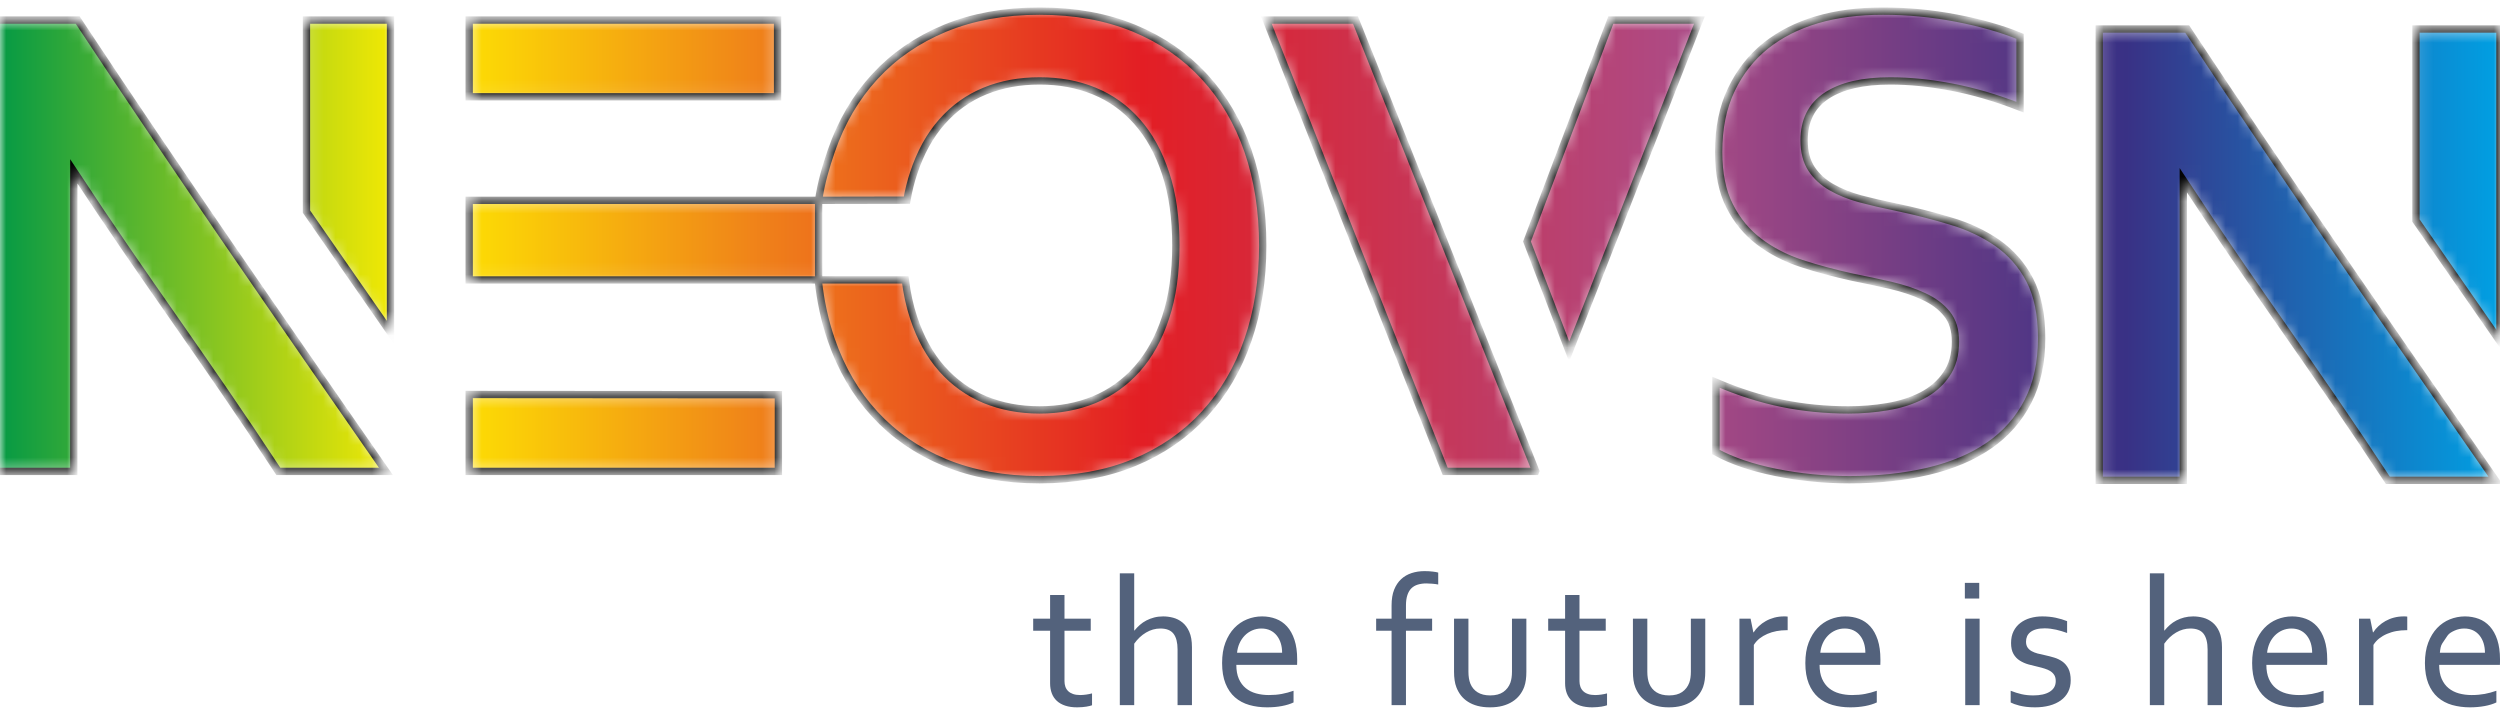 <svg width="205" height="59" viewBox="0 0 205 59" fill="none" xmlns="http://www.w3.org/2000/svg">
<mask id="path-1-inside-1_2026_353" fill="white">
<path d="M204.626 39.386H195.804C189.625 29.973 184.924 23.767 179.031 14.785V39.386H172.137V2.376H179.347C187.523 14.757 195.831 26.717 204.626 39.386ZM31.649 38.657H22.827C16.648 29.244 11.947 23.037 6.054 14.056V38.657H-0.84V1.647H6.371C14.546 14.027 22.854 25.988 31.649 38.657ZM25.129 17.351V1.647H32.023V27.27L25.129 17.351ZM63.829 32.367V38.657H38.473V32.347C46.925 32.347 55.362 32.367 63.829 32.367ZM38.473 7.937V1.647H63.76V7.937C55.331 7.937 46.902 7.937 38.473 7.937ZM96.42 20.123C96.42 17.866 96.142 15.901 95.578 14.21C95.022 12.52 94.247 11.112 93.251 9.988C92.265 8.864 91.087 8.023 89.727 7.466C88.367 6.908 86.873 6.635 85.246 6.635C83.618 6.635 82.124 6.908 80.764 7.466C79.405 8.023 78.227 8.864 77.24 9.988C76.245 11.112 75.469 12.52 74.914 14.21C74.684 14.899 74.501 15.633 74.366 16.413L67.127 16.428V22.949H74.236C74.374 24.065 74.599 25.095 74.914 26.037C75.469 27.727 76.245 29.126 77.24 30.25C78.227 31.364 79.405 32.205 80.764 32.772C82.124 33.329 83.618 33.613 85.246 33.613C86.873 33.613 88.367 33.329 89.727 32.772C91.087 32.205 92.265 31.364 93.251 30.25C94.247 29.126 95.022 27.727 95.578 26.037C96.142 24.346 96.42 22.372 96.42 20.123ZM67.124 16.428C67.326 15.006 67.73 13.64 68.173 12.359C68.987 10.007 70.174 7.976 71.735 6.285C73.296 4.585 75.211 3.262 77.489 2.318C79.759 1.383 82.344 0.91 85.246 0.91C88.147 0.91 90.732 1.383 93.002 2.318C95.281 3.262 97.196 4.585 98.757 6.285C100.318 7.976 101.514 10.007 102.329 12.359C103.142 14.711 103.544 17.299 103.544 20.123C103.544 22.948 103.142 25.536 102.329 27.888C101.514 30.241 100.318 32.271 98.757 33.962C97.196 35.662 95.281 36.985 93.002 37.93C90.732 38.865 88.147 39.337 85.246 39.337C82.344 39.337 79.759 38.865 77.489 37.93C75.211 36.985 73.296 35.662 71.735 33.962C70.174 32.271 68.987 30.241 68.173 27.888C67.638 26.347 67.279 24.703 67.093 22.957H38.473V16.428H67.124ZM125.212 19.805L132.085 1.647H139.352L128.672 28.835L125.212 19.805ZM125.93 38.629L125.919 38.657H118.507L103.838 1.647H111.153L125.93 38.629ZM160.348 28.011C160.348 27.076 160.118 26.311 159.649 25.735C159.18 25.149 158.548 24.677 157.744 24.308C156.939 23.931 156.039 23.637 155.044 23.401C154.047 23.175 152.994 22.948 151.903 22.731C150.447 22.41 149.049 22.041 147.727 21.607C146.406 21.172 145.238 20.568 144.233 19.802C143.227 19.037 142.423 18.065 141.829 16.883C141.226 15.703 140.929 14.229 140.929 12.454C140.929 10.498 141.274 8.798 141.973 7.343C142.662 5.898 143.61 4.698 144.797 3.744C145.994 2.8 147.383 2.091 148.992 1.619C150.591 1.146 152.391 0.91 154.392 0.91C156.394 0.91 158.404 1.099 160.425 1.487C162.445 1.874 164.178 2.374 165.643 2.979V8.789C163.7 8.033 161.832 7.485 160.042 7.145C158.261 6.805 156.575 6.635 155.005 6.635C152.745 6.635 151.002 7.041 149.777 7.853C148.551 8.666 147.938 9.884 147.938 11.509C147.938 12.454 148.139 13.228 148.541 13.842C148.943 14.447 149.48 14.947 150.17 15.344C150.859 15.741 151.654 16.062 152.554 16.307C153.444 16.544 154.392 16.761 155.397 16.968C156.987 17.299 158.5 17.687 159.936 18.121C161.382 18.546 162.665 19.151 163.785 19.925C164.896 20.709 165.787 21.71 166.438 22.957C167.09 24.205 167.415 25.801 167.415 27.738C167.415 29.73 167.041 31.459 166.294 32.913C165.548 34.368 164.485 35.578 163.106 36.532C161.736 37.476 160.07 38.184 158.108 38.647C156.135 39.111 153.99 39.337 151.654 39.337C149.614 39.337 147.603 39.139 145.63 38.742C143.658 38.345 142.02 37.788 140.709 37.07V31.345C142.566 32.139 144.367 32.715 146.128 33.074C147.881 33.433 149.7 33.613 151.567 33.613C152.649 33.613 153.721 33.528 154.765 33.349C155.809 33.178 156.747 32.876 157.581 32.451C158.414 32.025 159.084 31.45 159.592 30.712C160.099 29.985 160.348 29.088 160.348 28.011ZM198.106 18.081V2.376H205V27.998L198.106 18.081Z"/>
</mask>
<path d="M204.626 39.386H195.804C189.625 29.973 184.924 23.767 179.031 14.785V39.386H172.137V2.376H179.347C187.523 14.757 195.831 26.717 204.626 39.386ZM31.649 38.657H22.827C16.648 29.244 11.947 23.037 6.054 14.056V38.657H-0.84V1.647H6.371C14.546 14.027 22.854 25.988 31.649 38.657ZM25.129 17.351V1.647H32.023V27.27L25.129 17.351ZM63.829 32.367V38.657H38.473V32.347C46.925 32.347 55.362 32.367 63.829 32.367ZM38.473 7.937V1.647H63.76V7.937C55.331 7.937 46.902 7.937 38.473 7.937ZM96.42 20.123C96.42 17.866 96.142 15.901 95.578 14.21C95.022 12.52 94.247 11.112 93.251 9.988C92.265 8.864 91.087 8.023 89.727 7.466C88.367 6.908 86.873 6.635 85.246 6.635C83.618 6.635 82.124 6.908 80.764 7.466C79.405 8.023 78.227 8.864 77.24 9.988C76.245 11.112 75.469 12.52 74.914 14.21C74.684 14.899 74.501 15.633 74.366 16.413L67.127 16.428V22.949H74.236C74.374 24.065 74.599 25.095 74.914 26.037C75.469 27.727 76.245 29.126 77.24 30.25C78.227 31.364 79.405 32.205 80.764 32.772C82.124 33.329 83.618 33.613 85.246 33.613C86.873 33.613 88.367 33.329 89.727 32.772C91.087 32.205 92.265 31.364 93.251 30.25C94.247 29.126 95.022 27.727 95.578 26.037C96.142 24.346 96.42 22.372 96.42 20.123ZM67.124 16.428C67.326 15.006 67.73 13.64 68.173 12.359C68.987 10.007 70.174 7.976 71.735 6.285C73.296 4.585 75.211 3.262 77.489 2.318C79.759 1.383 82.344 0.91 85.246 0.91C88.147 0.91 90.732 1.383 93.002 2.318C95.281 3.262 97.196 4.585 98.757 6.285C100.318 7.976 101.514 10.007 102.329 12.359C103.142 14.711 103.544 17.299 103.544 20.123C103.544 22.948 103.142 25.536 102.329 27.888C101.514 30.241 100.318 32.271 98.757 33.962C97.196 35.662 95.281 36.985 93.002 37.93C90.732 38.865 88.147 39.337 85.246 39.337C82.344 39.337 79.759 38.865 77.489 37.93C75.211 36.985 73.296 35.662 71.735 33.962C70.174 32.271 68.987 30.241 68.173 27.888C67.638 26.347 67.279 24.703 67.093 22.957H38.473V16.428H67.124ZM125.212 19.805L132.085 1.647H139.352L128.672 28.835L125.212 19.805ZM125.93 38.629L125.919 38.657H118.507L103.838 1.647H111.153L125.93 38.629ZM160.348 28.011C160.348 27.076 160.118 26.311 159.649 25.735C159.18 25.149 158.548 24.677 157.744 24.308C156.939 23.931 156.039 23.637 155.044 23.401C154.047 23.175 152.994 22.948 151.903 22.731C150.447 22.41 149.049 22.041 147.727 21.607C146.406 21.172 145.238 20.568 144.233 19.802C143.227 19.037 142.423 18.065 141.829 16.883C141.226 15.703 140.929 14.229 140.929 12.454C140.929 10.498 141.274 8.798 141.973 7.343C142.662 5.898 143.61 4.698 144.797 3.744C145.994 2.8 147.383 2.091 148.992 1.619C150.591 1.146 152.391 0.91 154.392 0.91C156.394 0.91 158.404 1.099 160.425 1.487C162.445 1.874 164.178 2.374 165.643 2.979V8.789C163.7 8.033 161.832 7.485 160.042 7.145C158.261 6.805 156.575 6.635 155.005 6.635C152.745 6.635 151.002 7.041 149.777 7.853C148.551 8.666 147.938 9.884 147.938 11.509C147.938 12.454 148.139 13.228 148.541 13.842C148.943 14.447 149.48 14.947 150.17 15.344C150.859 15.741 151.654 16.062 152.554 16.307C153.444 16.544 154.392 16.761 155.397 16.968C156.987 17.299 158.5 17.687 159.936 18.121C161.382 18.546 162.665 19.151 163.785 19.925C164.896 20.709 165.787 21.71 166.438 22.957C167.09 24.205 167.415 25.801 167.415 27.738C167.415 29.73 167.041 31.459 166.294 32.913C165.548 34.368 164.485 35.578 163.106 36.532C161.736 37.476 160.07 38.184 158.108 38.647C156.135 39.111 153.99 39.337 151.654 39.337C149.614 39.337 147.603 39.139 145.63 38.742C143.658 38.345 142.02 37.788 140.709 37.07V31.345C142.566 32.139 144.367 32.715 146.128 33.074C147.881 33.433 149.7 33.613 151.567 33.613C152.649 33.613 153.721 33.528 154.765 33.349C155.809 33.178 156.747 32.876 157.581 32.451C158.414 32.025 159.084 31.45 159.592 30.712C160.099 29.985 160.348 29.088 160.348 28.011ZM198.106 18.081V2.376H205V27.998L198.106 18.081Z" fill="url(#paint0_linear_2026_353)" stroke="#020202" stroke-width="0.6" mask="url(#path-1-inside-1_2026_353)"/>
<path d="M89.547 57.832C89.446 57.87 89.291 57.91 89.084 57.944C88.877 57.978 88.631 58 88.341 58.002C87.963 58.005 87.634 57.956 87.355 57.865C87.076 57.773 86.844 57.642 86.659 57.47C86.474 57.298 86.335 57.09 86.245 56.846C86.154 56.602 86.108 56.332 86.108 56.034V51.722H84.721V50.729H86.108V48.788H87.288V50.729H89.441V51.722H87.288V55.853C87.288 56.015 87.312 56.169 87.36 56.309C87.407 56.446 87.484 56.568 87.588 56.67C87.692 56.772 87.824 56.85 87.987 56.907C88.147 56.964 88.341 56.994 88.569 56.994C88.727 56.994 88.892 56.98 89.066 56.956C89.239 56.931 89.399 56.899 89.547 56.859V57.832ZM93.005 51.702H93.028C93.16 51.538 93.306 51.386 93.468 51.243C93.629 51.101 93.807 50.979 94.006 50.876C94.203 50.775 94.415 50.694 94.64 50.635C94.867 50.575 95.114 50.545 95.378 50.545C95.65 50.545 95.922 50.58 96.195 50.652C96.468 50.724 96.722 50.852 96.954 51.037C97.185 51.221 97.374 51.478 97.52 51.806C97.667 52.135 97.74 52.557 97.74 53.074V57.819H96.56V53.26C96.56 52.69 96.451 52.259 96.232 51.971C96.012 51.684 95.652 51.538 95.153 51.538C94.739 51.538 94.345 51.648 93.973 51.87C93.6 52.091 93.276 52.397 93.005 52.784V57.819H91.825V47.015H93.005V51.702ZM103.434 51.538C103.16 51.538 102.908 51.592 102.673 51.696C102.44 51.8 102.236 51.942 102.062 52.122C101.89 52.301 101.746 52.511 101.638 52.754C101.532 52.992 101.465 53.25 101.439 53.525H105.134C105.134 53.245 105.097 52.985 105.023 52.746C104.948 52.504 104.838 52.293 104.694 52.114C104.551 51.935 104.375 51.794 104.164 51.691C103.954 51.59 103.711 51.538 103.434 51.538ZM104.047 56.994C104.436 56.994 104.79 56.963 105.111 56.902C105.432 56.841 105.753 56.754 106.071 56.642V57.6C105.812 57.725 105.494 57.823 105.116 57.895C104.736 57.968 104.33 58.002 103.895 58.002C103.38 58.002 102.896 57.938 102.443 57.809C101.99 57.679 101.599 57.47 101.268 57.182C100.939 56.895 100.68 56.517 100.492 56.051C100.305 55.588 100.212 55.028 100.212 54.37C100.212 53.724 100.302 53.163 100.484 52.69C100.667 52.213 100.909 51.818 101.211 51.5C101.514 51.182 101.864 50.944 102.257 50.785C102.65 50.626 103.061 50.545 103.491 50.545C103.895 50.545 104.273 50.612 104.622 50.744C104.974 50.877 105.278 51.084 105.535 51.368C105.793 51.652 105.997 52.017 106.146 52.466C106.295 52.913 106.369 53.451 106.369 54.078C106.369 54.136 106.369 54.187 106.369 54.23C106.369 54.274 106.366 54.368 106.361 54.518H101.379C101.379 54.969 101.446 55.351 101.586 55.667C101.725 55.98 101.915 56.238 102.156 56.433C102.396 56.628 102.676 56.77 102.999 56.859C103.323 56.948 103.672 56.994 104.047 56.994ZM117.934 47.93C117.784 47.899 117.616 47.879 117.434 47.864C117.253 47.848 117.096 47.841 116.963 47.841C116.702 47.841 116.467 47.874 116.257 47.938C116.047 48.001 115.871 48.106 115.729 48.246C115.587 48.388 115.478 48.574 115.403 48.806C115.328 49.035 115.289 49.315 115.289 49.641V50.729H117.434V51.722H115.289V57.819H114.109V51.722H112.844V50.729H114.109V49.649C114.109 49.137 114.179 48.706 114.319 48.355C114.459 48.006 114.65 47.718 114.893 47.492C115.136 47.265 115.424 47.099 115.753 46.992C116.081 46.886 116.433 46.832 116.813 46.832C117.057 46.832 117.279 46.845 117.484 46.87C117.688 46.893 117.838 46.921 117.934 46.952V47.93ZM122.173 58.002C121.798 58.002 121.462 57.962 121.162 57.883C120.864 57.804 120.6 57.691 120.375 57.546C120.15 57.404 119.958 57.231 119.8 57.029C119.645 56.828 119.521 56.606 119.428 56.367C119.358 56.189 119.306 55.993 119.278 55.779C119.246 55.565 119.231 55.331 119.231 55.078V50.729H120.411V55.076C120.411 55.468 120.465 55.797 120.571 56.062C120.693 56.36 120.887 56.594 121.159 56.767C121.431 56.938 121.777 57.024 122.197 57.024C122.642 57.024 123.001 56.93 123.271 56.742C123.542 56.551 123.736 56.298 123.853 55.977C123.938 55.736 123.982 55.433 123.982 55.076V50.729H125.162V55.086C125.162 55.323 125.149 55.547 125.121 55.753C125.092 55.96 125.048 56.151 124.986 56.324C124.896 56.568 124.771 56.792 124.611 56.999C124.451 57.205 124.254 57.383 124.021 57.531C123.788 57.681 123.519 57.796 123.211 57.88C122.906 57.962 122.559 58.002 122.173 58.002ZM131.777 57.832C131.676 57.87 131.521 57.908 131.314 57.944C131.107 57.977 130.861 57.997 130.571 58.002C130.193 58.002 129.865 57.956 129.585 57.865C129.306 57.773 129.076 57.641 128.889 57.47C128.706 57.297 128.566 57.091 128.475 56.846C128.385 56.602 128.338 56.332 128.338 56.034V51.722H126.951V50.729H128.338V48.788H129.518V50.729H131.671V51.722H129.518V55.853C129.518 56.016 129.541 56.169 129.591 56.309C129.637 56.446 129.715 56.568 129.818 56.67C129.922 56.772 130.054 56.851 130.217 56.907C130.377 56.966 130.571 56.994 130.799 56.994C130.957 56.994 131.122 56.981 131.296 56.956C131.469 56.932 131.63 56.899 131.777 56.859V57.832ZM136.842 58.002C136.467 58.002 136.13 57.962 135.83 57.883C135.533 57.804 135.269 57.691 135.043 57.546C134.818 57.404 134.627 57.231 134.469 57.029C134.314 56.828 134.19 56.606 134.096 56.367C134.026 56.189 133.975 55.993 133.946 55.779C133.915 55.565 133.9 55.331 133.9 55.078V50.729H135.08V55.076C135.08 55.468 135.134 55.797 135.24 56.062C135.362 56.36 135.556 56.594 135.828 56.767C136.099 56.938 136.446 57.024 136.865 57.024C137.31 57.024 137.67 56.93 137.939 56.742C138.211 56.551 138.405 56.298 138.522 55.977C138.607 55.736 138.651 55.433 138.651 55.076V50.729H139.831V55.086C139.831 55.323 139.818 55.547 139.79 55.753C139.761 55.96 139.717 56.151 139.655 56.324C139.564 56.568 139.44 56.792 139.28 56.999C139.119 57.205 138.922 57.383 138.69 57.531C138.457 57.681 138.188 57.796 137.88 57.88C137.574 57.962 137.228 58.002 136.842 58.002ZM146.588 51.676H146.498C146.221 51.676 145.946 51.702 145.68 51.75C145.411 51.801 145.16 51.877 144.924 51.979C144.689 52.081 144.477 52.206 144.287 52.353C144.099 52.504 143.941 52.679 143.814 52.883V57.819H142.634V50.729H143.547L143.775 51.854H143.798C143.915 51.671 144.057 51.5 144.228 51.343C144.396 51.182 144.588 51.044 144.8 50.925C145.012 50.805 145.245 50.714 145.496 50.645C145.75 50.578 146.016 50.545 146.293 50.545C146.345 50.545 146.397 50.545 146.448 50.548C146.503 50.55 146.549 50.555 146.588 50.561V51.676ZM151.26 51.538C150.985 51.538 150.734 51.592 150.499 51.696C150.266 51.801 150.062 51.941 149.888 52.122C149.715 52.3 149.572 52.511 149.464 52.754C149.358 52.993 149.29 53.25 149.264 53.525H152.96C152.96 53.245 152.924 52.985 152.849 52.746C152.774 52.504 152.665 52.292 152.52 52.114C152.378 51.933 152.201 51.793 151.989 51.691C151.78 51.59 151.537 51.538 151.26 51.538ZM151.873 56.994C152.261 56.994 152.616 56.963 152.937 56.902C153.257 56.841 153.578 56.754 153.897 56.642V57.6C153.638 57.725 153.319 57.822 152.942 57.895C152.561 57.967 152.155 58.002 151.72 58.002C151.205 58.002 150.721 57.938 150.269 57.809C149.816 57.679 149.425 57.47 149.094 57.182C148.765 56.894 148.506 56.517 148.317 56.051C148.131 55.588 148.038 55.028 148.038 54.37C148.038 53.724 148.128 53.163 148.309 52.69C148.493 52.214 148.734 51.819 149.037 51.5C149.34 51.182 149.689 50.943 150.082 50.785C150.476 50.624 150.887 50.545 151.316 50.545C151.72 50.545 152.098 50.612 152.447 50.744C152.799 50.876 153.105 51.083 153.361 51.368C153.62 51.651 153.821 52.017 153.972 52.466C154.119 52.914 154.194 53.451 154.194 54.078C154.194 54.136 154.194 54.187 154.194 54.23C154.194 54.274 154.192 54.368 154.187 54.518H149.205C149.205 54.969 149.272 55.351 149.412 55.667C149.552 55.98 149.741 56.237 149.981 56.433C150.222 56.627 150.501 56.77 150.825 56.859C151.148 56.948 151.498 56.994 151.873 56.994ZM161.149 57.819V50.729H162.329V57.819H161.149ZM161.118 49.078V47.795H162.298V49.078H161.118ZM166.134 52.618C166.134 52.812 166.178 52.972 166.261 53.095C166.344 53.217 166.459 53.322 166.6 53.398C166.738 53.472 166.903 53.54 167.089 53.589C167.274 53.637 167.469 53.68 167.666 53.721C167.938 53.777 168.197 53.85 168.437 53.92C168.679 53.99 168.907 54.102 169.11 54.243C169.316 54.387 169.484 54.586 169.609 54.829C169.735 55.075 169.798 55.394 169.798 55.787C169.798 56.146 169.728 56.463 169.586 56.739C169.445 57.013 169.243 57.247 168.986 57.432C168.728 57.617 168.418 57.761 168.059 57.857C167.701 57.953 167.303 58.002 166.874 58.002C166.61 58.002 166.371 57.988 166.157 57.962C165.941 57.934 165.75 57.898 165.585 57.857C165.424 57.816 165.281 57.773 165.166 57.73C165.05 57.686 164.951 57.643 164.876 57.603V56.642C165.174 56.759 165.472 56.855 165.764 56.922C166.057 56.99 166.382 57.024 166.734 57.024C167.014 57.024 167.266 56.999 167.49 56.95C167.712 56.902 167.908 56.825 168.067 56.729C168.229 56.631 168.356 56.506 168.442 56.36C168.527 56.216 168.571 56.041 168.571 55.848C168.571 55.649 168.531 55.483 168.453 55.356C168.373 55.228 168.265 55.119 168.132 55.035C167.998 54.951 167.84 54.88 167.666 54.827C167.488 54.772 167.303 54.718 167.11 54.676C166.858 54.621 166.596 54.555 166.336 54.483C166.076 54.41 165.838 54.303 165.624 54.169C165.41 54.035 165.235 53.853 165.104 53.622C164.973 53.391 164.907 53.092 164.907 52.73C164.907 52.359 164.975 52.034 165.112 51.76C165.247 51.488 165.436 51.26 165.668 51.083C165.9 50.906 166.171 50.769 166.481 50.68C166.788 50.593 167.115 50.545 167.459 50.545C167.86 50.545 168.231 50.582 168.571 50.655C168.915 50.728 169.224 50.823 169.503 50.935V51.905C169.205 51.796 168.904 51.704 168.603 51.635C168.298 51.566 167.983 51.525 167.663 51.523C167.393 51.522 167.157 51.551 166.965 51.605C166.774 51.658 166.612 51.739 166.491 51.834C166.369 51.93 166.276 52.048 166.219 52.18C166.163 52.312 166.134 52.458 166.134 52.618ZM177.468 51.702H177.491C177.623 51.538 177.772 51.383 177.931 51.243C178.088 51.105 178.274 50.975 178.469 50.876C178.663 50.778 178.881 50.691 179.103 50.635C179.327 50.578 179.577 50.545 179.841 50.545C180.112 50.545 180.388 50.583 180.658 50.652C180.927 50.721 181.188 50.856 181.417 51.037C181.645 51.218 181.841 51.481 181.983 51.806C182.126 52.132 182.203 52.564 182.203 53.074V57.819H181.023V53.26C181.023 52.69 180.911 52.256 180.695 51.971C180.478 51.687 180.115 51.538 179.616 51.538C179.202 51.538 178.808 51.648 178.435 51.87C178.063 52.091 177.739 52.397 177.468 52.784V57.819H176.288V47.015H177.468V51.702ZM187.897 51.538C187.623 51.538 187.368 51.595 187.136 51.696C186.907 51.797 186.696 51.945 186.525 52.122C186.356 52.297 186.206 52.514 186.101 52.754C185.998 52.989 185.928 53.25 185.902 53.525H189.597C189.597 53.245 189.557 52.982 189.486 52.746C189.414 52.507 189.297 52.29 189.157 52.114C189.017 51.938 188.835 51.79 188.627 51.691C188.42 51.593 188.174 51.538 187.897 51.538ZM188.51 56.994C188.899 56.994 189.256 56.96 189.574 56.902C189.891 56.844 190.216 56.754 190.534 56.642V57.6C190.275 57.725 189.954 57.826 189.579 57.895C189.202 57.965 188.792 58.002 188.358 58.002C187.843 58.002 187.355 57.935 186.906 57.809C186.456 57.682 186.058 57.467 185.731 57.182C185.405 56.898 185.139 56.514 184.955 56.051C184.771 55.591 184.675 55.028 184.675 54.37C184.675 53.724 184.768 53.16 184.947 52.69C185.126 52.217 185.375 51.815 185.674 51.5C185.973 51.185 186.33 50.94 186.72 50.785C187.11 50.629 187.524 50.545 187.954 50.545C188.358 50.545 188.739 50.615 189.085 50.744C189.433 50.873 189.744 51.087 189.998 51.368C190.252 51.649 190.463 52.02 190.609 52.466C190.754 52.91 190.832 53.451 190.832 54.078C190.832 54.136 190.832 54.187 190.832 54.23C190.832 54.274 190.829 54.368 190.824 54.518H185.842C185.842 54.969 185.913 55.355 186.049 55.667C186.185 55.977 186.381 56.242 186.619 56.433C186.855 56.624 187.139 56.77 187.462 56.859C187.786 56.948 188.135 56.994 188.51 56.994ZM197.395 51.676H197.304C197.034 51.676 196.749 51.704 196.486 51.75C196.22 51.797 195.963 51.881 195.731 51.979C195.499 52.078 195.279 52.208 195.094 52.353C194.908 52.5 194.747 52.679 194.621 52.883V57.819H193.44V50.729H194.354L194.582 51.854H194.605C194.721 51.671 194.869 51.498 195.035 51.343C195.201 51.187 195.398 51.041 195.607 50.925C195.815 50.809 196.055 50.709 196.303 50.645C196.552 50.58 196.823 50.545 197.1 50.545C197.151 50.545 197.206 50.548 197.255 50.548C197.307 50.548 197.356 50.555 197.395 50.561V51.676ZM202.066 51.538C201.792 51.538 201.537 51.595 201.305 51.696C201.076 51.797 200.829 51.921 200.695 52.122L200.27 52.754C200.129 52.964 200.097 53.25 200.071 53.525H203.766C203.766 53.245 203.726 52.982 203.655 52.746C203.583 52.507 203.466 52.29 203.326 52.114C203.186 51.938 203.004 51.79 202.796 51.691C202.589 51.593 202.343 51.538 202.066 51.538ZM202.679 56.994C203.068 56.994 203.426 56.96 203.743 56.902C204.06 56.844 204.385 56.754 204.703 56.642V57.6C204.444 57.725 204.123 57.826 203.748 57.895C203.372 57.965 202.962 58.002 202.527 58.002C202.012 58.002 201.524 57.935 201.075 57.809C200.626 57.682 200.227 57.467 199.9 57.182C199.574 56.898 199.309 56.514 199.124 56.051C198.94 55.591 198.844 55.028 198.844 54.37C198.844 53.724 198.938 53.16 199.116 52.69C199.296 52.217 199.544 51.815 199.843 51.5C200.143 51.185 200.499 50.94 200.889 50.785C201.279 50.629 201.694 50.545 202.123 50.545C202.527 50.545 202.908 50.615 203.254 50.744C203.603 50.873 203.913 51.087 204.167 51.368C204.421 51.649 204.633 52.02 204.778 52.466C204.923 52.91 205.001 53.451 205.001 54.078C205.001 54.136 205.001 54.187 205.001 54.23C205.001 54.274 204.998 54.368 204.993 54.518H200.011C200.011 54.969 200.082 55.355 200.218 55.667C200.354 55.977 200.55 56.242 200.788 56.433C201.024 56.624 201.308 56.77 201.631 56.859C201.955 56.948 202.304 56.994 202.679 56.994Z" fill="#53627C"/>
<defs>
<linearGradient id="paint0_linear_2026_353" x1="-0.84" y1="20.148" x2="205" y2="20.148" gradientUnits="userSpaceOnUse">
<stop stop-color="#009846"/>
<stop offset="0.169" stop-color="#FFED00"/>
<stop offset="0.31" stop-color="#EF7F1A"/>
<stop offset="0.459" stop-color="#E31E24"/>
<stop offset="0.671" stop-color="#AE4A84"/>
<stop offset="0.851" stop-color="#393185"/>
<stop offset="1" stop-color="#00A0E3"/>
</linearGradient>
</defs>
</svg>
